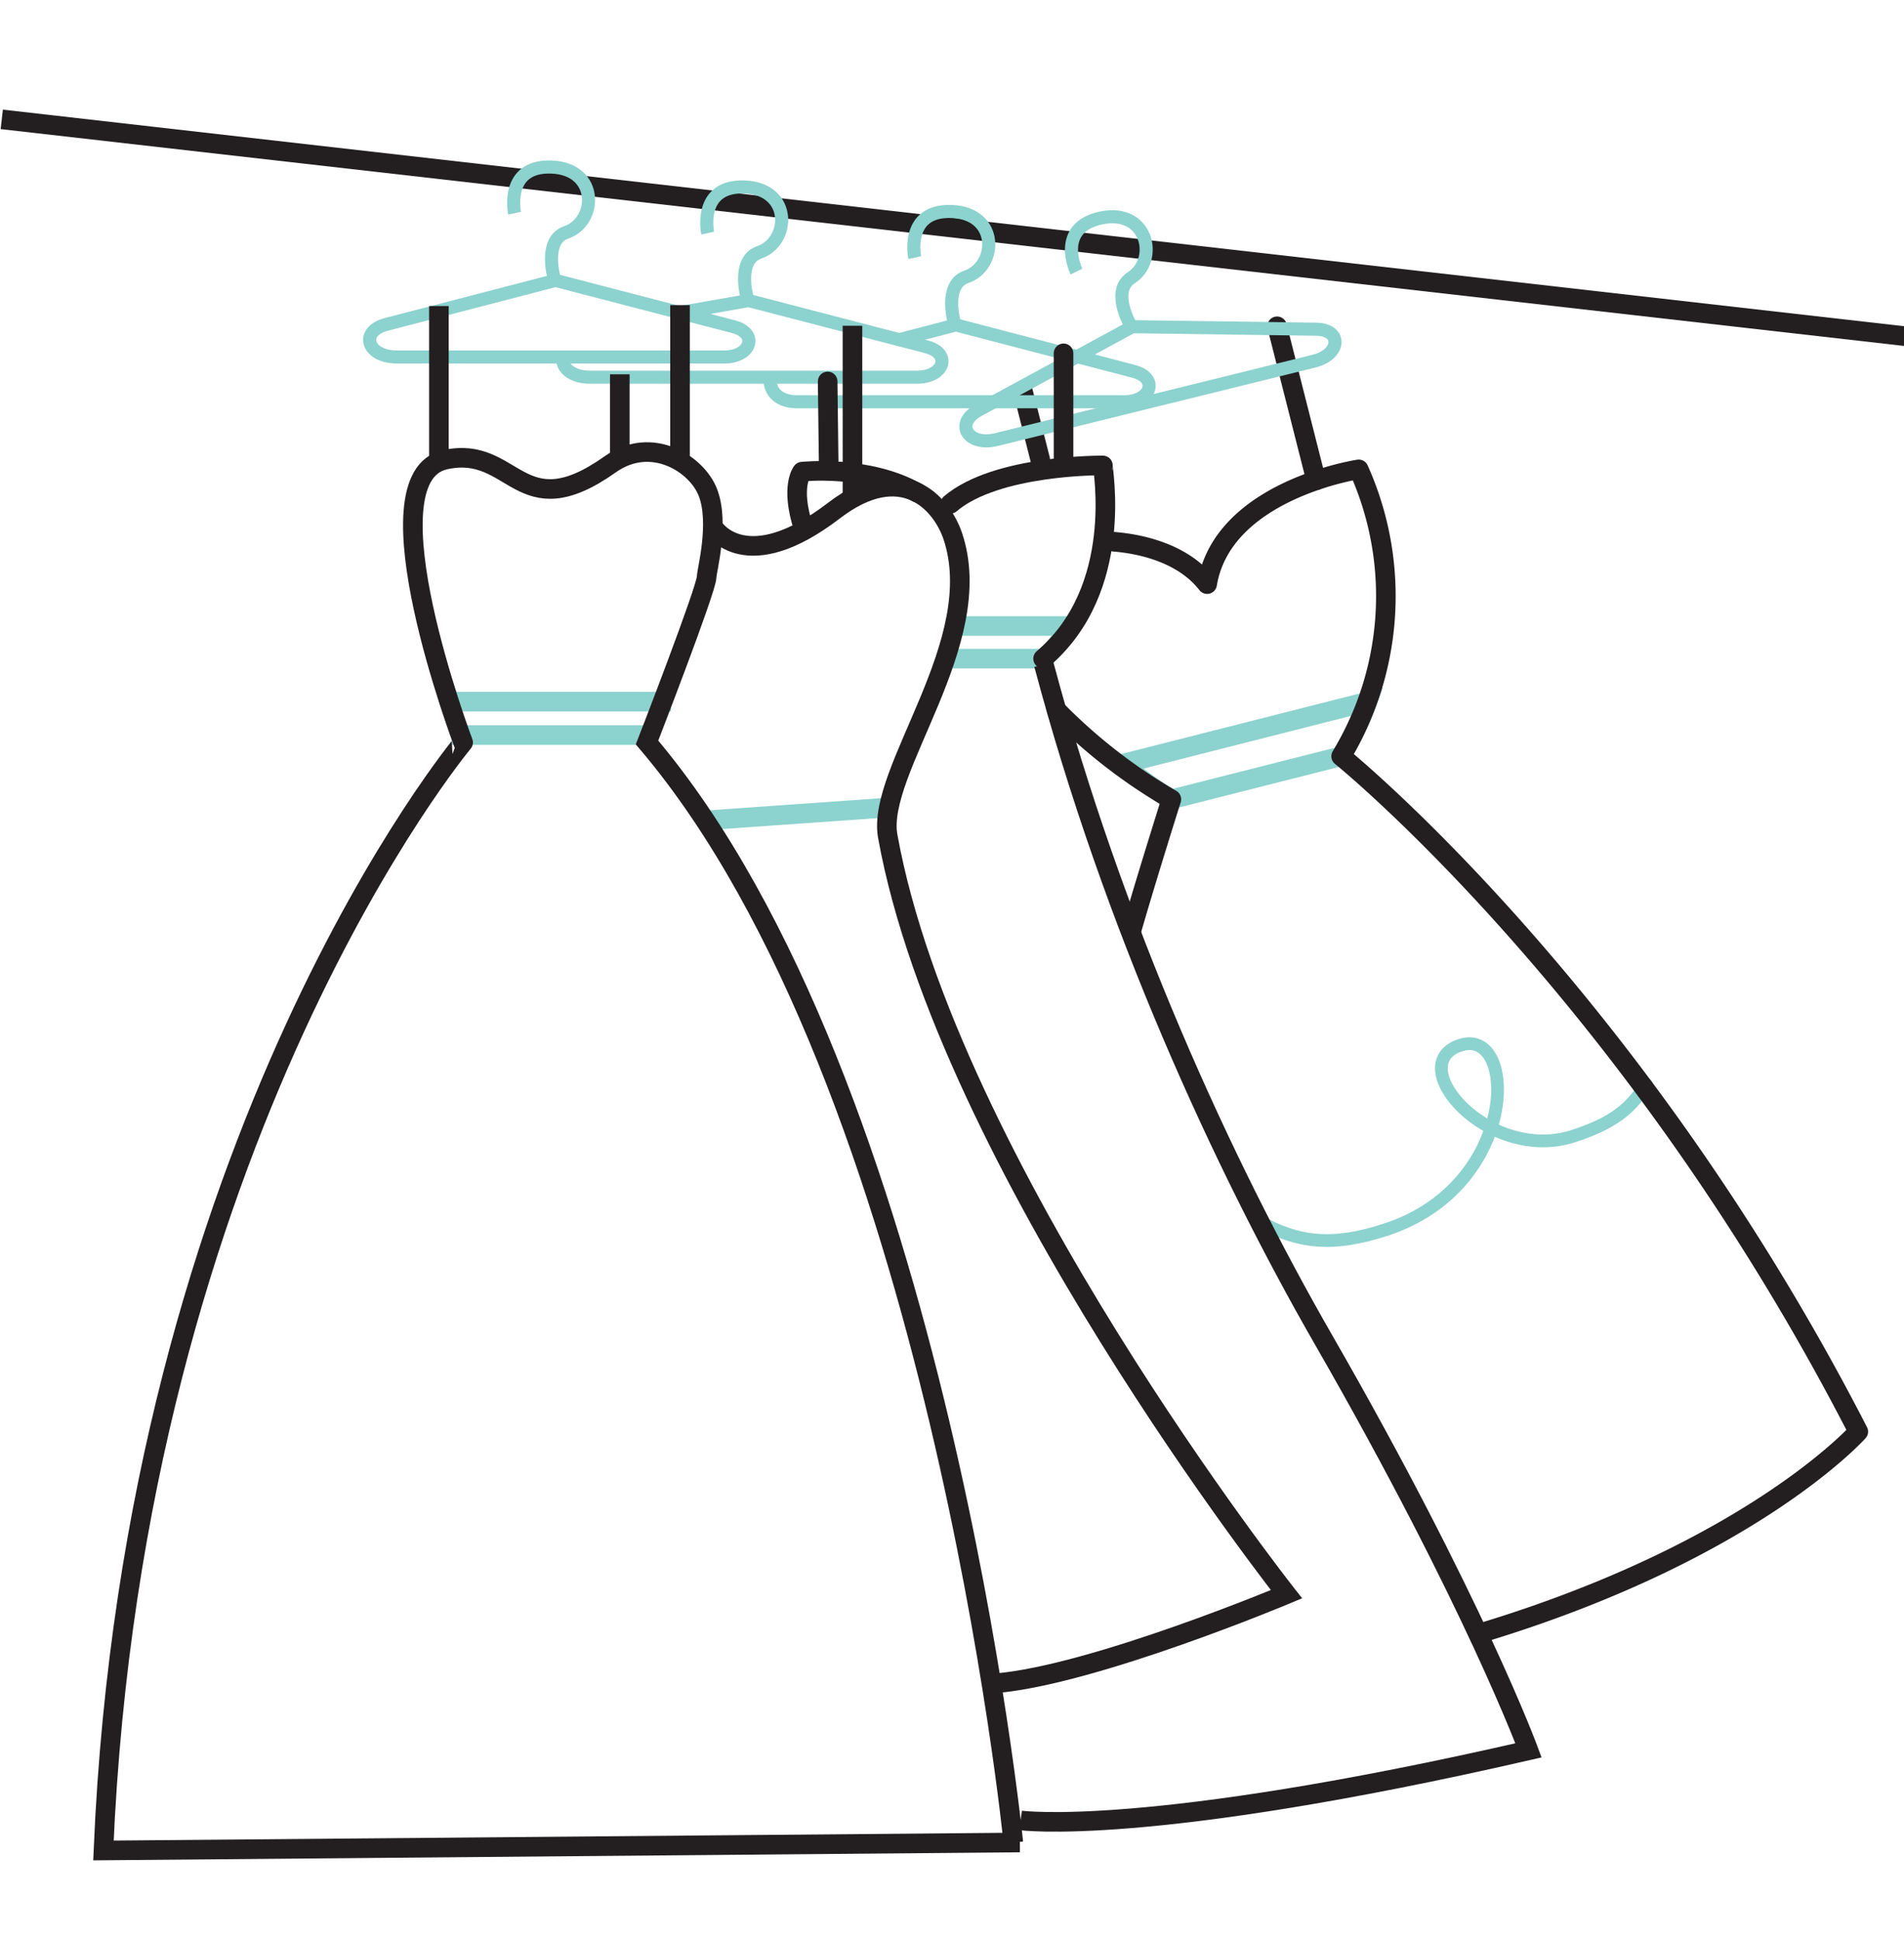 <svg id="Layer_1" data-name="Layer 1" xmlns="http://www.w3.org/2000/svg" viewBox="0 0 291.56 296.98"><defs><style>.cls-1,.cls-2,.cls-3,.cls-4,.cls-5,.cls-6{fill:none;}.cls-1,.cls-2,.cls-3,.cls-5{stroke:#8cd2ce;}.cls-1,.cls-4,.cls-5{stroke-miterlimit:10;}.cls-1,.cls-2,.cls-4,.cls-6{stroke-width:3px;}.cls-2,.cls-3,.cls-6{stroke-linecap:round;stroke-linejoin:round;}.cls-3{stroke-width:1.95px;}.cls-4,.cls-6{stroke:#231f20;}.cls-5{stroke-width:2px;}</style></defs><title>Appointment page Icons</title><path class="cls-1" d="M179.38,122.34l26-6.59a49.67,49.67,0,0,0,4-8.36l-37.47,9.51A49.69,49.69,0,0,0,179.38,122.34Z"/><line class="cls-1" x1="68.76" y1="107.39" x2="102.74" y2="107.39"/><line class="cls-1" x1="69.19" y1="112.5" x2="99.08" y2="112.5"/><line class="cls-1" x1="107.36" y1="125.61" x2="135.83" y2="123.61"/><path class="cls-2" d="M146.1,100.81h13.63c2.08-1.64,2.88-3.33,4.35-5h-17.6"/><path class="cls-3" d="M212.35,188.16c20.33-6.73,20.11-31.11,11.25-28.18s4.35,18.21,17.46,13.87c7-2.3,8.87-4.8,11.06-7.85"/><path class="cls-3" d="M212.35,188.16c-8.44,2.79-13.61,2-19.48-1.18"/><line class="cls-4" x1="0.27" y1="18.27" x2="294.05" y2="51.72"/><path class="cls-5" d="M84.8,42.33s-1.56-5.58,1.9-6.76c4.74-1.62,5.06-9.7-2.21-10s-5.69,7.06-5.69,7.06"/><path class="cls-5" d="M112.32,50,85.07,42.92,59.19,49.64c-4.21,1.09-3,5,1.58,5h50.08C115,54.68,116.19,51,112.32,50Z"/><line class="cls-6" x1="201.54" y1="73.52" x2="195.56" y2="49.94"/><path class="cls-6" d="M173.24,142.48c2.27-7.92,6.13-20.14,6.13-20.14a82.66,82.66,0,0,1-17.55-13.61"/><path class="cls-6" d="M170.61,82.92c4.87.4,10.82,2.08,14.24,6.48,2.39-14.44,23.21-17.56,23.21-17.56a47.32,47.32,0,0,1-2.69,43.91s44.53,35.93,79.19,103.37c0,0-16.07,18.07-57.15,30.62"/><line class="cls-6" x1="159.29" y1="70.34" x2="156.62" y2="59.82"/><path class="cls-5" d="M173,49.52s-2.86-5,.22-7c4.22-2.71,2.58-10.63-4.55-9.17s-3.83,8.22-3.83,8.22"/><path class="cls-5" d="M201.55,50.39,173.4,50,149.88,62.76c-3.82,2.07-1.67,5.6,2.74,4.51l48.61-12C205.32,54.25,205.56,50.44,201.55,50.39Z"/><path class="cls-5" d="M146.08,49.13s-1.56-5.58,1.9-6.76c4.74-1.62,5.06-9.7-2.21-10s-5.69,7.06-5.69,7.06"/><path class="cls-5" d="M117.9,58c0,2.18,1.6,3.49,4.15,3.49h50.08c4.2,0,5.34-3.64,1.47-4.65l-27.24-7.11L137.66,52"/><path class="cls-5" d="M114.37,45.38s-1.56-5.58,1.9-6.76c4.74-1.62,5.06-9.7-2.21-10s-5.69,7.06-5.69,7.06"/><path class="cls-5" d="M86.23,54.65c-.37,1.45,1.18,3.08,4.1,3.08h50.08c4.2,0,5.34-3.64,1.47-4.65L114.64,46l-10.31,1.81"/><line class="cls-4" x1="67.21" y1="70.36" x2="67.21" y2="46.84"/><line class="cls-4" x1="104.13" y1="46.7" x2="104.13" y2="70.37"/><path class="cls-4" d="M156.17,282l-1,0S143.58,166,99.08,113.64h0s9.16-23.58,9.13-25.35c0-.91,2-8.22.2-12.89-1.64-4.35-8.61-8.87-15-4.31C79.46,80.95,78.83,68,68.16,70.36c-12.54,2.76,2.76,43.28,2.76,43.28S20.48,173.95,15.84,283.22Z"/><line class="cls-4" x1="94.91" y1="57.29" x2="94.91" y2="71.11"/><line class="cls-4" x1="130.54" y1="76.83" x2="130.54" y2="49.86"/><path class="cls-4" d="M109.36,80.85s4.89,7.6,18.33-2.69c10.57-8.09,16.54-1,18.19,3.84,5.53,16.3-11.77,35.94-9.94,46C145,178.07,197,244,197,244s-29.51,12.38-44.55,13.63"/><line class="cls-6" x1="162.86" y1="71.26" x2="162.86" y2="54.08"/><path class="cls-6" d="M145.51,77.12c7.11-6.06,23.38-5.88,23.38-5.88-.12.33,3.45,18.83-9.16,29.57"/><path class="cls-6" d="M123,80.68c-2-6.24-.18-8.49-.18-8.49s10-1.09,17.62,3.21"/><line class="cls-6" x1="126.9" y1="71.26" x2="126.74" y2="58.38"/><path class="cls-4" d="M156.28,278.62s19.23,2.71,77.78-10.72c0,0-8.42-22.92-31.37-62.81-15.45-26.87-32.25-63.58-42.85-103.41"/></svg>